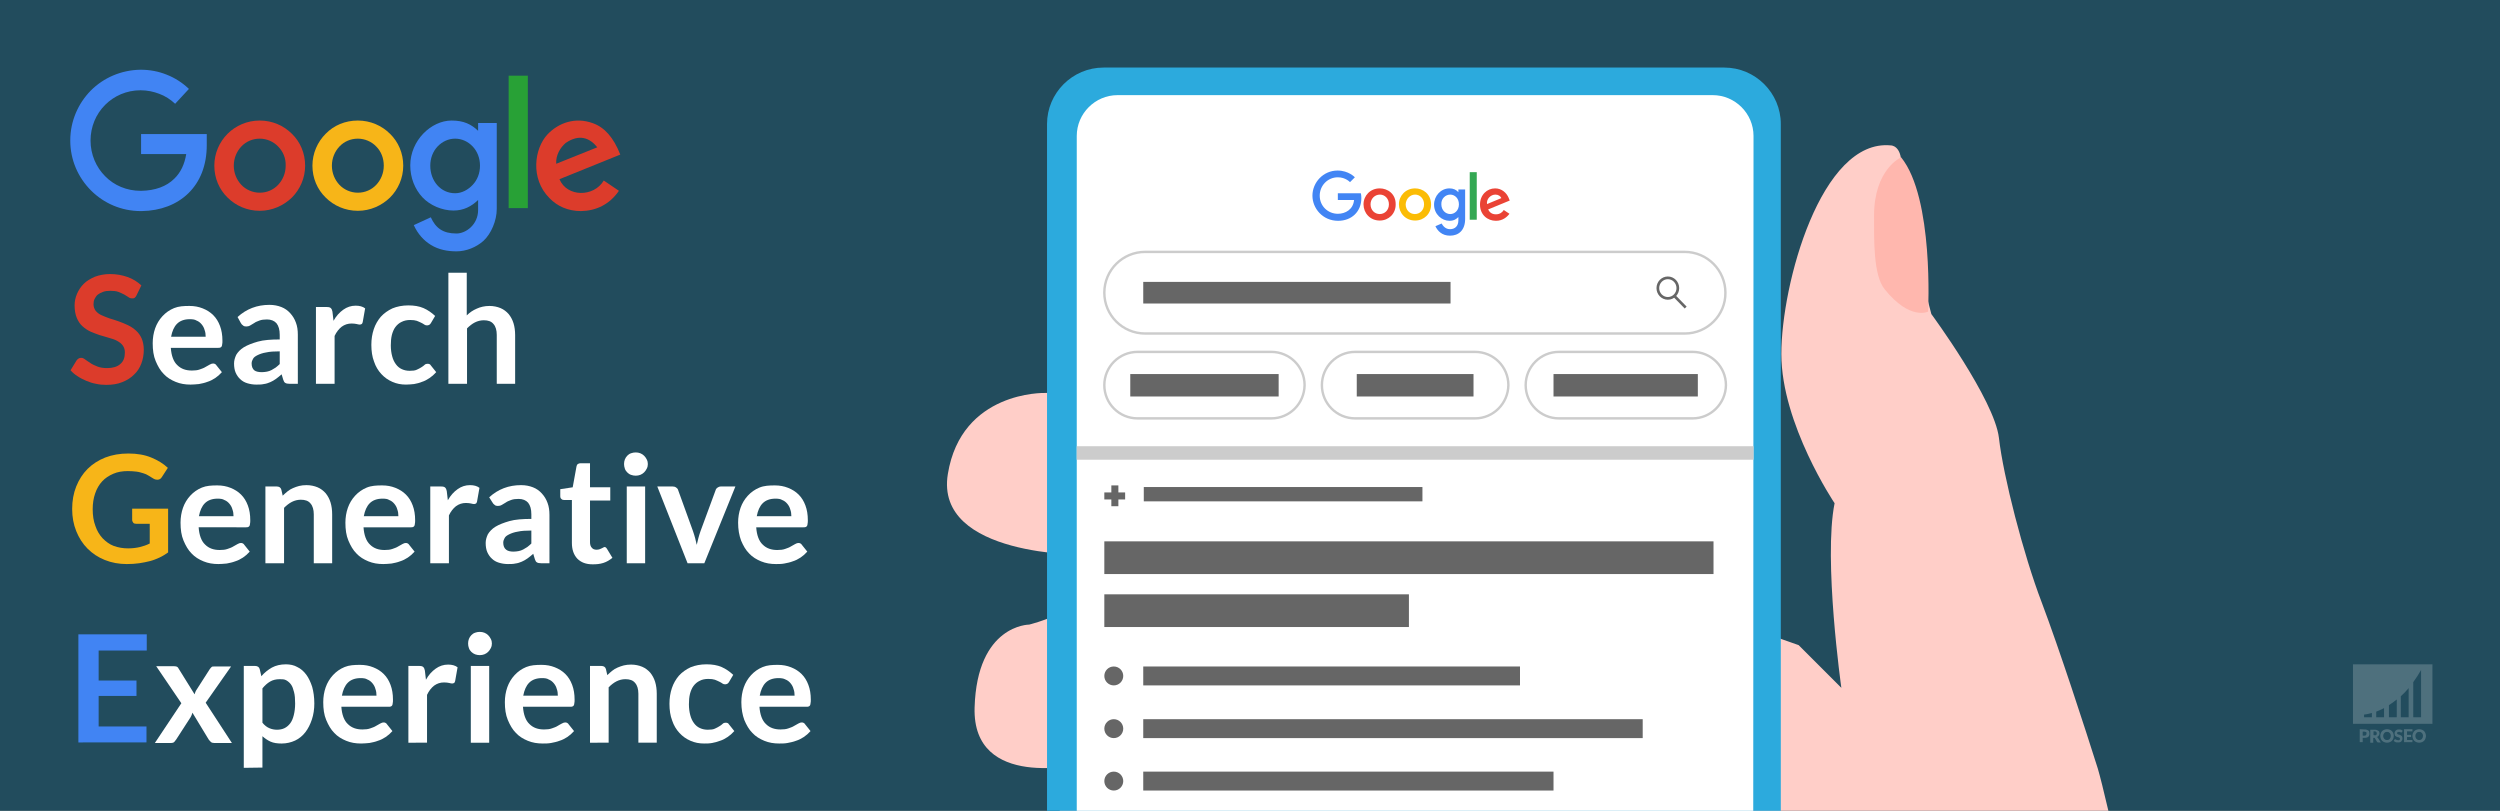 <?xml version="1.0" encoding="UTF-8"?> <svg xmlns="http://www.w3.org/2000/svg" xmlns:xlink="http://www.w3.org/1999/xlink" version="1.1" id="Layer_1" x="0px" y="0px" viewBox="0 0 925 300" style="enable-background:new 0 0 925 300;" xml:space="preserve"><rect x="0" y="0" width="925" height="300" fill="#333333" stroke="none"/> <style type="text/css"> .st0{opacity:0.5;fill:#126688;enable-background:new ;} .st1{opacity:0.2;fill:#FFFFFF;enable-background:new ;} .st2{opacity:0.2;} .st3{fill:#FFFFFF;} .st4{fill-rule:evenodd;clip-rule:evenodd;fill:#4184F3;} .st5{fill-rule:evenodd;clip-rule:evenodd;fill:#DC3C2B;} .st6{fill-rule:evenodd;clip-rule:evenodd;fill:#F7B518;} .st7{fill-rule:evenodd;clip-rule:evenodd;fill:#28A136;} .st8{enable-background:new ;} .st9{fill:#DC3C2B;} .st10{fill:#F7B518;} .st11{fill:#4184F3;} .st12{fill:#FFCEC8;} .st13{fill:#FFB7AE;} .st14{fill:#2CAADD;} .st15{fill:#4285F4;} .st16{fill:#EA4335;} .st17{fill:#FBBC05;} .st18{fill:#34A853;} .st19{fill:#666666;} .st20{fill:none;stroke:#666666;stroke-miterlimit:10;} .st21{fill:none;stroke:#CCCCCC;stroke-width:0.898;stroke-miterlimit:10;} .st22{fill:#CCCCCC;} </style> <g id="bg"> <rect class="st0" width="925" height="300"></rect> </g> <g id="watermerk"> <g> <path class="st1" d="M870.6,245.8v22H900v-22L870.6,245.8L870.6,245.8z M877.6,265.4h-2.9v-1c0,0,1.1-0.1,2.9-0.6V265.4z M882.1,265.4h-2.9v-2.1c0.9-0.3,1.9-0.8,2.9-1.3V265.4z M886.8,265.4h-2.9v-4.5c1-0.6,1.9-1.3,2.9-2.1V265.4z M891.2,265.4h-2.9 v-7.8c1-0.9,2-1.9,2.9-3V265.4z M895.8,265.4h-2.9v-13c1-1.4,2-2.9,2.9-4.5V265.4z"></path> <g class="st2"> <path class="st3" d="M874.8,269.9c0.3,0,0.6,0,0.9,0.1c0.2,0.1,0.4,0.2,0.6,0.3c0.2,0.1,0.3,0.3,0.3,0.5s0.1,0.4,0.1,0.6 s0,0.5-0.1,0.7s-0.2,0.4-0.3,0.5c-0.2,0.1-0.4,0.3-0.6,0.3c-0.2,0.1-0.5,0.1-0.9,0.1h-0.6v1.6h-1.1v-4.8L874.8,269.9L874.8,269.9 z M874.8,272.2c0.3,0,0.5-0.1,0.6-0.2s0.2-0.3,0.2-0.6c0-0.1,0-0.2,0-0.3c0-0.1-0.1-0.2-0.1-0.2c-0.1-0.1-0.2-0.1-0.3-0.1 s-0.2-0.1-0.4-0.1h-0.6v1.5L874.8,272.2L874.8,272.2z"></path> <path class="st3" d="M880.9,274.7h-1c-0.2,0-0.3-0.1-0.4-0.2l-0.8-1.4c0-0.1-0.1-0.1-0.1-0.1s-0.1,0-0.2,0h-0.3v1.8H877V270h1.5 c0.3,0,0.6,0,0.9,0.1c0.2,0.1,0.4,0.2,0.6,0.3c0.2,0.1,0.3,0.3,0.3,0.4c0.1,0.2,0.1,0.4,0.1,0.6s0,0.3-0.1,0.4 c0,0.1-0.1,0.3-0.2,0.4c-0.1,0.1-0.2,0.2-0.3,0.3c-0.1,0.1-0.3,0.2-0.4,0.2c0.1,0,0.1,0.1,0.2,0.1c0.1,0.1,0.1,0.1,0.2,0.2 L880.9,274.7z M878.6,272.1c0.2,0,0.3,0,0.4-0.1c0.1,0,0.2-0.1,0.3-0.2s0.1-0.1,0.1-0.2s0-0.2,0-0.3c0-0.2-0.1-0.4-0.2-0.5 c-0.1-0.1-0.3-0.2-0.6-0.2h-0.4v1.4h0.4V272.1z"></path> <path class="st3" d="M885.7,272.3c0,0.3-0.1,0.7-0.2,1c-0.1,0.3-0.3,0.6-0.5,0.8c-0.2,0.2-0.5,0.4-0.8,0.5s-0.6,0.2-1,0.2 s-0.7-0.1-1-0.2s-0.6-0.3-0.8-0.5s-0.4-0.5-0.5-0.8s-0.2-0.6-0.2-1s0.1-0.7,0.2-1c0.1-0.3,0.3-0.6,0.5-0.8 c0.2-0.2,0.5-0.4,0.8-0.5s0.6-0.2,1-0.2s0.7,0.1,1,0.2s0.6,0.3,0.8,0.5s0.4,0.5,0.5,0.8C885.6,271.6,885.7,271.9,885.7,272.3z M884.6,272.3c0-0.2,0-0.4-0.1-0.6s-0.1-0.3-0.3-0.5c-0.1-0.1-0.3-0.2-0.4-0.3c-0.2-0.1-0.4-0.1-0.6-0.1c-0.2,0-0.4,0-0.6,0.1 c-0.2,0.1-0.3,0.2-0.4,0.3c-0.1,0.1-0.2,0.3-0.3,0.5s-0.1,0.4-0.1,0.6s0,0.5,0.1,0.6c0.1,0.2,0.1,0.3,0.3,0.5 c0.1,0.1,0.3,0.2,0.4,0.3c0.2,0.1,0.4,0.1,0.6,0.1c0.2,0,0.4,0,0.6-0.1c0.2-0.1,0.3-0.2,0.4-0.3c0.1-0.1,0.2-0.3,0.3-0.5 C884.5,272.7,884.6,272.5,884.6,272.3z"></path> <path class="st3" d="M888.7,270.9c0,0.1-0.1,0.1-0.1,0.1h-0.1c-0.1,0-0.1,0-0.2,0c-0.1,0-0.1-0.1-0.2-0.1c-0.1,0-0.2-0.1-0.2-0.1 c-0.1,0-0.2,0-0.3,0c-0.2,0-0.4,0-0.5,0.1s-0.2,0.2-0.2,0.4c0,0.1,0,0.2,0.1,0.2c0.1,0.1,0.1,0.1,0.2,0.2c0.1,0,0.2,0.1,0.3,0.1 s0.3,0.1,0.4,0.1c0.1,0,0.3,0.1,0.4,0.2c0.1,0.1,0.2,0.1,0.3,0.2s0.2,0.2,0.2,0.4c0.1,0.1,0.1,0.3,0.1,0.5s0,0.4-0.1,0.6 s-0.2,0.4-0.3,0.5s-0.3,0.3-0.5,0.3c-0.2,0.1-0.5,0.1-0.7,0.1c-0.1,0-0.3,0-0.5,0s-0.3-0.1-0.4-0.1c-0.1-0.1-0.3-0.1-0.4-0.2 c-0.1-0.1-0.2-0.2-0.3-0.3l0.3-0.5l0.1-0.1h0.1c0.1,0,0.1,0,0.2,0.1c0.1,0,0.1,0.1,0.2,0.1c0.1,0,0.2,0.1,0.3,0.1 s0.2,0.1,0.4,0.1s0.4,0,0.5-0.1s0.2-0.2,0.2-0.4c0-0.1,0-0.2-0.1-0.3c-0.1-0.1-0.1-0.1-0.2-0.2c-0.1,0-0.2-0.1-0.3-0.1 s-0.3-0.1-0.4-0.1c-0.1,0-0.3-0.1-0.4-0.2c-0.1-0.1-0.2-0.1-0.3-0.2s-0.2-0.2-0.2-0.4c-0.1-0.2-0.1-0.3-0.1-0.6 c0-0.2,0-0.4,0.1-0.5c0.1-0.2,0.2-0.3,0.3-0.5c0.1-0.1,0.3-0.2,0.5-0.3c0.2-0.1,0.4-0.1,0.7-0.1c0.1,0,0.3,0,0.4,0 c0.1,0,0.3,0.1,0.4,0.1c0.1,0,0.2,0.1,0.3,0.2s0.2,0.1,0.3,0.2L888.7,270.9z"></path> <path class="st3" d="M890.6,270.8v1.1h1.5v0.8h-1.5v1.1h2v0.8h-3.1v-4.8h3.1v0.8h-2V270.8z"></path> <path class="st3" d="M897.6,272.3c0,0.3-0.1,0.7-0.2,1c-0.1,0.3-0.3,0.6-0.5,0.8c-0.2,0.2-0.5,0.4-0.8,0.5s-0.6,0.2-1,0.2 s-0.7-0.1-1-0.2s-0.6-0.3-0.8-0.5s-0.4-0.5-0.5-0.8s-0.2-0.6-0.2-1s0.1-0.7,0.2-1c0.1-0.3,0.3-0.6,0.5-0.8 c0.2-0.2,0.5-0.4,0.8-0.5s0.6-0.2,1-0.2s0.7,0.1,1,0.2s0.6,0.3,0.8,0.5s0.4,0.5,0.5,0.8C897.5,271.6,897.6,271.9,897.6,272.3z M896.5,272.3c0-0.2,0-0.4-0.1-0.6s-0.1-0.3-0.3-0.5c-0.1-0.1-0.3-0.2-0.4-0.3c-0.2-0.1-0.4-0.1-0.6-0.1c-0.2,0-0.4,0-0.6,0.1 c-0.2,0.1-0.3,0.2-0.4,0.3c-0.1,0.1-0.2,0.3-0.3,0.5s-0.1,0.4-0.1,0.6s0,0.5,0.1,0.6c0.1,0.2,0.1,0.3,0.3,0.5 c0.1,0.1,0.3,0.2,0.4,0.3c0.2,0.1,0.4,0.1,0.6,0.1c0.2,0,0.4,0,0.6-0.1c0.2-0.1,0.3-0.2,0.4-0.3c0.1-0.1,0.2-0.3,0.3-0.5 C896.4,272.7,896.5,272.5,896.5,272.3z"></path> </g> </g> </g> <g> <path class="st4" d="M64.8,38.4c-1.7-1.6-3.7-2.9-5.9-3.7c-2.1-0.8-4.4-1.3-6.9-1.3c-5.2,0-9.8,2.1-13.1,5.4 c-3.4,3.4-5.4,8.1-5.4,13.2c0,5.2,2.1,9.9,5.4,13.2c3.3,3.4,8,5.4,13.1,5.4c1,0-0.5,0,0.3,0c5.1-0.1,9.3-1.6,12.2-4.5 c2.3-2.2,3.8-5.3,4.4-9.1H52.2v-7.4h20.6h3.7v3.7c0,0.2,0,0.3,0,0.4l0,0c0,7.6-2.5,13.6-6.8,17.8S59.4,78,52.4,78.1 c-0.2,0-0.3,0-0.3,0l0,0c0.1,0,0.5,0,0,0c-7.2,0-13.7-2.9-18.4-7.6C28.9,65.7,26,59.2,26,52s2.9-13.7,7.6-18.5 c4.7-4.7,11.2-7.6,18.4-7.7c3.4,0,6.6,0.6,9.6,1.8c3.1,1.2,5.9,3,8.3,5.3L64.8,38.4L64.8,38.4z M52,78.1L52,78.1L52,78.1L52,78.1z M76.5,53.7C76.5,53.8,76.5,53.8,76.5,53.7L76.5,53.7L76.5,53.7z M76.5,53.7C76.5,53.6,76.5,53.3,76.5,53.7L76.5,53.7z"></path> <path class="st5" d="M96.1,44.6c4.7,0,8.9,1.9,11.9,4.9c3.1,3,4.9,7.2,4.9,11.8s-1.9,8.8-4.9,11.8c-3.1,3-7.3,4.9-11.9,4.9 c-4.7,0-8.9-1.9-11.9-4.9c-3.1-3-4.9-7.2-4.9-11.8s1.9-8.8,4.9-11.8S91.4,44.6,96.1,44.6L96.1,44.6z M102.9,54.2 c-1.7-1.8-4.2-2.9-6.8-2.9c-2.7,0-5.1,1.1-6.8,2.9c-1.7,1.8-2.8,4.3-2.8,7.1s1.1,5.3,2.8,7.1c1.7,1.8,4.2,2.9,6.8,2.9 c2.7,0,5.1-1.1,6.8-2.9c1.7-1.8,2.8-4.3,2.8-7.1C105.8,58.5,104.7,56,102.9,54.2z"></path> <path class="st6" d="M132.4,44.6c4.7,0,8.9,1.9,11.9,4.9c3.1,3,4.9,7.2,4.9,11.8s-1.9,8.8-4.9,11.8c-3.1,3-7.3,4.9-11.9,4.9 c-4.7,0-8.9-1.9-11.9-4.9c-3.1-3-4.9-7.2-4.9-11.8s1.9-8.8,4.9-11.8C123.5,46.4,127.7,44.6,132.4,44.6L132.4,44.6z M139.2,54.2 c-1.7-1.8-4.2-2.9-6.8-2.9c-2.7,0-5.1,1.1-6.8,2.9c-1.7,1.8-2.8,4.3-2.8,7.1s1.1,5.3,2.8,7.1c1.7,1.8,4.2,2.9,6.8,2.9 c2.7,0,5.1-1.1,6.8-2.9s2.8-4.3,2.8-7.1C142,58.5,141,56,139.2,54.2z"></path> <path class="st4" d="M167.1,44.6c4.5,0,7.3,1.4,9.8,3.8v-2.9h6.9v31.8c0,4.4-2.1,9.2-4.9,11.8c-2.7,2.4-6.4,3.9-10,3.9 c-3.3,0-6.6-0.6-9.5-2.4c-2.6-1.6-4.8-4-6.3-7.3l6.3-2.9c1.8,4,4.5,6,9.5,6c3.5,0,8-3.3,8-8.7V74c-2.5,2.4-5.4,3.9-9.1,3.9 c-4.2,0-8.7-1.9-11.5-4.9s-4.5-7.2-4.5-11.8C151.8,52,159.5,44.6,167.1,44.6L167.1,44.6z M174.9,54.2c-1.7-1.8-4-2.9-6.5-2.9 s-4.8,1.1-6.5,2.9c-1.7,1.8-2.7,4.3-2.7,7.1c0,5.6,3.8,10.2,9.2,10.2c2.5,0,4.8-1.3,6.5-3.1c1.7-1.8,2.7-4.3,2.7-7.1 C177.6,58.5,176.6,56,174.9,54.2z"></path> <rect x="188.2" y="28" class="st7" width="7.1" height="49"></rect> <path class="st5" d="M205.8,60.6l15.2-6.1c-2.7-3.4-6.6-5.1-11.7-1.6C207.3,54.6,205.6,57.4,205.8,60.6L205.8,60.6z M207,66.3 c2.8,6.7,12.7,6.7,16.4,0.5l5.6,3.8c-3.5,5.1-8.5,7.4-14,7.5c-4.9,0-8.8-1.8-11.7-4.8c-7.2-7.2-5.6-18.4-0.7-23.6 c4.1-4.3,10.3-6.5,16.8-4.1c4.2,1.5,7.6,5.2,10.1,11.6C222,60.2,214.5,63.3,207,66.3z"></path> </g> <g class="st8"> <path class="st9" d="M50.5,109.3c-0.2,0.4-0.4,0.7-0.7,0.9c-0.3,0.2-0.6,0.2-1,0.2s-0.8-0.1-1.2-0.4s-1-0.6-1.6-1 c-0.6-0.3-1.4-0.7-2.2-1s-1.8-0.4-3-0.4c-1,0-1.9,0.1-2.7,0.4s-1.4,0.6-1.9,1s-0.9,1-1.2,1.6s-0.4,1.3-0.4,2c0,0.9,0.3,1.7,0.8,2.4 c0.5,0.6,1.2,1.2,2.1,1.6c0.9,0.4,1.9,0.8,3,1.2c1.1,0.3,2.2,0.7,3.4,1.1s2.3,0.9,3.4,1.4s2.1,1.2,3,2s1.6,1.8,2.1,2.9 c0.5,1.2,0.8,2.6,0.8,4.2c0,1.8-0.3,3.5-0.9,5.1c-0.6,1.6-1.5,3-2.7,4.1c-1.2,1.2-2.6,2.1-4.4,2.8c-1.7,0.7-3.7,1-5.9,1 c-1.3,0-2.5-0.1-3.8-0.4c-1.2-0.2-2.4-0.6-3.6-1.1c-1.1-0.5-2.2-1-3.2-1.7c-1-0.6-1.9-1.4-2.6-2.2l2.2-3.6c0.2-0.3,0.4-0.5,0.7-0.7 c0.3-0.2,0.6-0.3,1-0.3c0.5,0,1,0.2,1.5,0.6c0.5,0.4,1.2,0.8,1.9,1.3s1.6,0.9,2.6,1.3c1,0.4,2.2,0.6,3.6,0.6c2.1,0,3.8-0.5,4.9-1.5 c1.2-1,1.7-2.4,1.7-4.3c0-1.1-0.3-1.9-0.8-2.6s-1.2-1.2-2.1-1.7c-0.9-0.5-1.9-0.8-3-1.1c-1.1-0.3-2.2-0.7-3.4-1 c-1.1-0.4-2.3-0.8-3.4-1.3c-1.1-0.5-2.1-1.2-3-2s-1.6-1.9-2.1-3.1s-0.8-2.8-0.8-4.6c0-1.5,0.3-2.9,0.9-4.3s1.4-2.6,2.5-3.7 c1.1-1.1,2.5-1.9,4.1-2.6c1.6-0.6,3.5-1,5.6-1c2.4,0,4.5,0.4,6.5,1.1s3.7,1.8,5.1,3.1L50.5,109.3z"></path> </g> <g class="st8"> <path class="st3" d="M70.1,113.2c1.8,0,3.4,0.3,4.9,0.9s2.8,1.4,3.9,2.5s1.9,2.4,2.5,4s0.9,3.4,0.9,5.5c0,0.5,0,0.9-0.1,1.3 c0,0.3-0.1,0.6-0.2,0.8s-0.3,0.3-0.5,0.4c-0.2,0.1-0.5,0.1-0.8,0.1H63.2c0.2,2.9,1,5.1,2.4,6.4c1.4,1.4,3.2,2,5.4,2 c1.1,0,2.1-0.1,2.9-0.4s1.5-0.5,2.1-0.9c0.6-0.3,1.1-0.6,1.6-0.9c0.5-0.3,0.9-0.4,1.3-0.4c0.3,0,0.5,0.1,0.7,0.2s0.4,0.3,0.5,0.5 l2,2.5c-0.8,0.9-1.6,1.6-2.5,2.2c-0.9,0.6-1.9,1.1-2.9,1.4c-1,0.4-2.1,0.6-3.1,0.8c-1.1,0.1-2.1,0.2-3.1,0.2c-2,0-3.8-0.3-5.5-1 c-1.7-0.7-3.2-1.6-4.4-2.9c-1.3-1.3-2.2-2.9-3-4.8s-1.1-4.1-1.1-6.6c0-1.9,0.3-3.8,0.9-5.5c0.6-1.7,1.5-3.2,2.7-4.5s2.6-2.3,4.3-3 C66.1,113.3,68,113.2,70.1,113.2z M70.2,118.1c-2,0-3.6,0.6-4.7,1.7s-1.8,2.7-2.2,4.8h12.8c0-0.9-0.1-1.7-0.4-2.5 c-0.2-0.8-0.6-1.5-1.1-2.1s-1.1-1.1-1.9-1.4C72.1,118.2,71.2,118.1,70.2,118.1z"></path> <path class="st3" d="M110.2,142h-3.1c-0.6,0-1.2-0.1-1.5-0.3c-0.4-0.2-0.6-0.6-0.8-1.2l-0.6-2c-0.7,0.6-1.4,1.2-2.1,1.7 s-1.4,0.9-2.1,1.2s-1.5,0.6-2.4,0.7c-0.8,0.2-1.8,0.2-2.8,0.2c-1.2,0-2.3-0.2-3.3-0.5s-1.9-0.8-2.6-1.5c-0.7-0.6-1.3-1.5-1.7-2.4 s-0.6-2.1-0.6-3.4c0-1.1,0.3-2.1,0.8-3.2c0.6-1,1.5-2,2.8-2.8s3.1-1.5,5.2-2.1s4.9-0.8,8.1-0.8v-1.7c0-1.9-0.4-3.3-1.2-4.3 c-0.8-0.9-2-1.4-3.5-1.4c-1.1,0-2,0.1-2.8,0.4c-0.7,0.3-1.4,0.5-1.9,0.9c-0.5,0.3-1,0.6-1.5,0.9s-1,0.4-1.5,0.4s-0.9-0.1-1.2-0.4 c-0.3-0.2-0.6-0.5-0.8-0.9l-1.2-2.2c3.3-3,7.2-4.5,11.8-4.5c1.7,0,3.1,0.3,4.4,0.8s2.4,1.3,3.3,2.3s1.6,2.1,2.1,3.5 c0.5,1.3,0.7,2.8,0.7,4.4C110.2,123.8,110.2,142,110.2,142z M96.9,137.7c0.7,0,1.3-0.1,1.9-0.2c0.6-0.1,1.1-0.3,1.7-0.6 c0.5-0.3,1-0.6,1.5-0.9c0.5-0.4,1-0.8,1.5-1.3V130c-2,0-3.7,0.1-5,0.4c-1.3,0.2-2.4,0.6-3.2,1c-0.8,0.4-1.4,0.8-1.7,1.4 c-0.3,0.5-0.5,1.1-0.5,1.7c0,1.2,0.4,2.1,1.1,2.6C94.8,137.5,95.7,137.7,96.9,137.7z"></path> <path class="st3" d="M116.9,142v-28.4h4c0.7,0,1.2,0.1,1.5,0.4s0.5,0.7,0.6,1.3l0.4,3.4c1-1.8,2.2-3.1,3.6-4.1 c1.4-1,2.9-1.5,4.6-1.5c1.4,0,2.6,0.3,3.5,1l-0.9,5.1c-0.1,0.3-0.2,0.6-0.4,0.7s-0.4,0.2-0.7,0.2s-0.7-0.1-1.1-0.2 c-0.5-0.1-1.1-0.2-1.9-0.2c-1.4,0-2.6,0.4-3.7,1.2c-1,0.8-1.9,1.9-2.6,3.4V142H116.9z"></path> <path class="st3" d="M159.4,119.6c-0.2,0.3-0.4,0.5-0.6,0.6c-0.2,0.1-0.5,0.2-0.8,0.2c-0.4,0-0.7-0.1-1-0.3s-0.7-0.5-1.2-0.7 s-1-0.5-1.6-0.7s-1.4-0.3-2.4-0.3c-1.2,0-2.2,0.2-3.2,0.7c-0.9,0.4-1.7,1.1-2.3,1.9s-1,1.8-1.3,2.9c-0.3,1.2-0.4,2.5-0.4,3.9 c0,1.5,0.2,2.9,0.5,4c0.3,1.2,0.8,2.2,1.4,3c0.6,0.8,1.3,1.4,2.2,1.8c0.9,0.4,1.8,0.6,2.9,0.6c1.1,0,2-0.1,2.6-0.4 c0.7-0.3,1.2-0.6,1.7-0.9c0.5-0.3,0.9-0.6,1.2-0.9c0.3-0.3,0.7-0.4,1.1-0.4c0.6,0,1,0.2,1.2,0.6l2,2.5c-0.8,0.9-1.6,1.6-2.5,2.2 c-0.9,0.6-1.8,1.1-2.8,1.4c-0.9,0.4-1.9,0.6-2.9,0.8c-1,0.1-2,0.2-3,0.2c-1.8,0-3.4-0.3-5-1s-2.9-1.6-4.1-2.9 c-1.2-1.3-2.1-2.8-2.7-4.6c-0.7-1.8-1-3.9-1-6.2c0-2.1,0.3-4,0.9-5.8c0.6-1.8,1.5-3.3,2.6-4.6c1.2-1.3,2.6-2.3,4.3-3.1 c1.7-0.7,3.7-1.1,5.9-1.1c2.1,0,4,0.3,5.6,1s3,1.7,4.3,2.9L159.4,119.6z"></path> <path class="st3" d="M165.9,142v-41.1h6.8v15.8c1.1-1.1,2.3-1.9,3.7-2.5c1.3-0.6,2.9-1,4.7-1c1.5,0,2.9,0.3,4.1,0.8 c1.2,0.5,2.2,1.3,3,2.2c0.8,1,1.4,2.1,1.8,3.4s0.6,2.8,0.6,4.4v18h-6.8v-18.1c0-1.7-0.4-3.1-1.2-4c-0.8-1-2-1.4-3.6-1.4 c-1.2,0-2.3,0.3-3.3,0.8s-2,1.3-2.9,2.2V142H165.9z"></path> </g> <g class="st8"> <path class="st10" d="M47.4,202.9c1.7,0,3.1-0.2,4.4-0.5c1.2-0.3,2.4-0.7,3.6-1.3v-7.3h-5c-0.5,0-0.9-0.1-1.1-0.4s-0.4-0.6-0.4-1 v-4.2h13.3v16.2c-1,0.7-2.1,1.4-3.2,1.9s-2.3,1-3.5,1.3s-2.6,0.6-4,0.8s-3,0.3-4.6,0.3c-2.9,0-5.6-0.5-8.1-1.5s-4.6-2.4-6.4-4.2 c-1.8-1.8-3.2-4-4.2-6.5s-1.5-5.2-1.5-8.2s0.5-5.8,1.5-8.3s2.4-4.7,4.2-6.5c1.8-1.8,4-3.2,6.5-4.2c2.6-1,5.4-1.5,8.6-1.5 c3.3,0,6.1,0.5,8.5,1.5s4.4,2.2,6.1,3.8l-2.2,3.4c-0.4,0.7-1,1-1.7,1c-0.4,0-0.9-0.1-1.4-0.4c-0.6-0.4-1.2-0.7-1.8-1.1 s-1.3-0.7-2-0.9s-1.6-0.5-2.5-0.6s-2-0.2-3.2-0.2c-2,0-3.8,0.3-5.4,1s-3,1.6-4.1,2.8s-2,2.7-2.6,4.5c-0.6,1.7-0.9,3.7-0.9,5.8 c0,2.3,0.3,4.4,1,6.2c0.6,1.8,1.5,3.3,2.7,4.6c1.2,1.2,2.5,2.2,4.1,2.8C43.8,202.6,45.5,202.9,47.4,202.9z"></path> </g> <g class="st8"> <path class="st3" d="M80.4,179.6c1.8,0,3.4,0.3,4.9,0.9c1.5,0.6,2.8,1.4,3.9,2.5s1.9,2.4,2.5,4s0.9,3.4,0.9,5.5 c0,0.5,0,0.9-0.1,1.3c0,0.3-0.1,0.6-0.2,0.8s-0.3,0.3-0.5,0.4c-0.2,0.1-0.5,0.1-0.8,0.1H73.5c0.2,2.9,1,5.1,2.4,6.4 c1.4,1.4,3.2,2,5.4,2c1.1,0,2.1-0.1,2.9-0.4s1.5-0.5,2.1-0.9c0.6-0.3,1.1-0.6,1.6-0.9c0.5-0.3,0.9-0.4,1.3-0.4 c0.3,0,0.5,0.1,0.7,0.2s0.4,0.3,0.5,0.5l2,2.5c-0.8,0.9-1.6,1.6-2.5,2.2c-0.9,0.6-1.9,1.1-2.9,1.4c-1,0.4-2.1,0.6-3.1,0.8 c-1.1,0.1-2.1,0.2-3.1,0.2c-2,0-3.8-0.3-5.5-1s-3.2-1.6-4.4-2.9c-1.3-1.3-2.2-2.9-3-4.8s-1.1-4.1-1.1-6.6c0-1.9,0.3-3.8,0.9-5.5 s1.5-3.2,2.7-4.5s2.6-2.3,4.3-3S78.3,179.6,80.4,179.6z M80.5,184.5c-2,0-3.6,0.6-4.7,1.7c-1.1,1.1-1.8,2.7-2.2,4.8h12.8 c0-0.9-0.1-1.7-0.4-2.5c-0.2-0.8-0.6-1.5-1.1-2.1s-1.1-1.1-1.9-1.4C82.4,184.6,81.5,184.5,80.5,184.5z"></path> <path class="st3" d="M98.2,208.4V180h4.2c0.9,0,1.5,0.4,1.7,1.2l0.5,2.2c0.6-0.6,1.2-1.1,1.8-1.6c0.6-0.5,1.3-0.9,2-1.2 s1.5-0.6,2.3-0.8s1.7-0.3,2.7-0.3c1.5,0,2.9,0.3,4.1,0.8s2.2,1.3,3,2.2c0.8,1,1.4,2.1,1.8,3.4s0.6,2.8,0.6,4.4v18.1h-6.8v-18.1 c0-1.7-0.4-3.1-1.2-4c-0.8-1-2-1.4-3.6-1.4c-1.2,0-2.3,0.3-3.3,0.8s-2,1.3-2.9,2.2v20.5L98.2,208.4L98.2,208.4z"></path> <path class="st3" d="M141.4,179.6c1.8,0,3.4,0.3,4.9,0.9c1.5,0.6,2.8,1.4,3.9,2.5c1.1,1.1,1.9,2.4,2.5,4s0.9,3.4,0.9,5.5 c0,0.5,0,0.9-0.1,1.3c0,0.3-0.1,0.6-0.2,0.8s-0.3,0.3-0.5,0.4c-0.2,0.1-0.5,0.1-0.8,0.1h-17.5c0.2,2.9,1,5.1,2.4,6.4 c1.4,1.4,3.2,2,5.4,2c1.1,0,2.1-0.1,2.9-0.4s1.5-0.5,2.1-0.9c0.6-0.3,1.1-0.6,1.6-0.9c0.5-0.3,0.9-0.4,1.3-0.4 c0.3,0,0.5,0.1,0.7,0.2s0.4,0.3,0.5,0.5l2,2.5c-0.8,0.9-1.6,1.6-2.5,2.2c-0.9,0.6-1.9,1.1-2.9,1.4c-1,0.4-2.1,0.6-3.1,0.8 c-1.1,0.1-2.1,0.2-3.1,0.2c-2,0-3.8-0.3-5.5-1s-3.2-1.6-4.4-2.9c-1.3-1.3-2.2-2.9-3-4.8s-1.1-4.1-1.1-6.6c0-1.9,0.3-3.8,0.9-5.5 s1.5-3.2,2.7-4.5s2.6-2.3,4.3-3S139.3,179.6,141.4,179.6z M141.5,184.5c-2,0-3.6,0.6-4.7,1.7c-1.1,1.1-1.8,2.7-2.2,4.8h12.8 c0-0.9-0.1-1.7-0.4-2.5c-0.2-0.8-0.6-1.5-1.1-2.1s-1.1-1.1-1.9-1.4C143.4,184.6,142.6,184.5,141.5,184.5z"></path> <path class="st3" d="M159.2,208.4V180h4c0.7,0,1.2,0.1,1.5,0.4c0.3,0.3,0.5,0.7,0.6,1.3l0.4,3.4c1-1.8,2.2-3.1,3.6-4.1 s2.9-1.5,4.6-1.5c1.4,0,2.6,0.3,3.5,1l-0.9,5.1c-0.1,0.3-0.2,0.6-0.4,0.7c-0.2,0.1-0.4,0.2-0.7,0.2s-0.7-0.1-1.1-0.2 c-0.5-0.1-1.1-0.2-1.9-0.2c-1.4,0-2.6,0.4-3.7,1.2c-1,0.8-1.9,1.9-2.6,3.4v17.7L159.2,208.4L159.2,208.4z"></path> <path class="st3" d="M203.3,208.4h-3.1c-0.6,0-1.2-0.1-1.5-0.3c-0.4-0.2-0.6-0.6-0.8-1.2l-0.6-2c-0.7,0.6-1.4,1.2-2.1,1.7 s-1.4,0.9-2.1,1.2c-0.7,0.3-1.5,0.6-2.4,0.7c-0.8,0.2-1.8,0.2-2.8,0.2c-1.2,0-2.3-0.2-3.3-0.5s-1.9-0.8-2.6-1.5 c-0.7-0.6-1.3-1.5-1.7-2.4s-0.6-2.1-0.6-3.4c0-1.1,0.3-2.1,0.8-3.2c0.6-1,1.5-2,2.8-2.8s3.1-1.5,5.2-2.1s4.9-0.8,8.1-0.8v-1.7 c0-1.9-0.4-3.3-1.2-4.3c-0.8-0.9-2-1.4-3.5-1.4c-1.1,0-2,0.1-2.8,0.4c-0.7,0.3-1.4,0.5-1.9,0.9c-0.5,0.3-1,0.6-1.5,0.9 c-0.5,0.3-1,0.4-1.5,0.4s-0.9-0.1-1.2-0.4c-0.3-0.2-0.6-0.5-0.8-0.9L181,184c3.3-3,7.2-4.5,11.8-4.5c1.7,0,3.1,0.3,4.4,0.8 s2.4,1.3,3.3,2.3c0.9,1,1.6,2.1,2.1,3.5c0.5,1.3,0.7,2.8,0.7,4.4V208.4z M190,204.1c0.7,0,1.3-0.1,1.9-0.2c0.6-0.1,1.1-0.3,1.7-0.6 c0.5-0.3,1-0.6,1.5-0.9c0.5-0.4,1-0.8,1.5-1.3v-4.8c-2,0-3.7,0.1-5,0.4c-1.3,0.2-2.4,0.6-3.2,1s-1.4,0.8-1.7,1.4 c-0.3,0.5-0.5,1.1-0.5,1.7c0,1.2,0.4,2.1,1.1,2.6C187.9,203.9,188.9,204.1,190,204.1z"></path> <path class="st3" d="M219.3,208.8c-2.5,0-4.3-0.7-5.7-2.1c-1.3-1.4-2-3.3-2-5.8V185h-2.9c-0.4,0-0.7-0.1-1-0.4 c-0.3-0.2-0.4-0.6-0.4-1.1V181l4.6-0.7l1.4-7.7c0.1-0.4,0.2-0.7,0.5-0.9s0.6-0.3,1-0.3h3.5v8.9h7.5v4.9h-7.5v15.4 c0,0.9,0.2,1.6,0.7,2.1c0.4,0.5,1,0.7,1.8,0.7c0.4,0,0.8-0.1,1.1-0.2c0.3-0.1,0.5-0.2,0.7-0.3s0.4-0.2,0.6-0.3s0.3-0.2,0.5-0.2 s0.4,0.1,0.5,0.2s0.3,0.3,0.4,0.5l2,3.3c-1,0.8-2.1,1.5-3.4,1.9S220.7,208.8,219.3,208.8z"></path> <path class="st3" d="M239.7,171.7c0,0.6-0.1,1.1-0.4,1.7s-0.6,1-1,1.4s-0.9,0.7-1.4,0.9s-1.1,0.3-1.7,0.3c-0.6,0-1.1-0.1-1.7-0.3 s-1-0.5-1.4-0.9s-0.7-0.8-0.9-1.4s-0.3-1.1-0.3-1.7c0-0.6,0.1-1.2,0.3-1.7s0.5-1,0.9-1.4s0.8-0.7,1.4-0.9s1.1-0.3,1.7-0.3 c0.6,0,1.2,0.1,1.7,0.3s1,0.5,1.4,0.9s0.7,0.8,1,1.4S239.7,171.1,239.7,171.7z M238.7,180v28.4h-6.8V180H238.7z"></path> <path class="st3" d="M260.6,208.4h-6.2L243.2,180h5.7c0.5,0,0.9,0.1,1.3,0.4c0.3,0.2,0.6,0.5,0.7,0.9l5.5,15.2 c0.3,0.9,0.6,1.8,0.8,2.6c0.2,0.8,0.4,1.7,0.6,2.5c0.2-0.8,0.4-1.7,0.6-2.5s0.5-1.7,0.8-2.6l5.6-15.2c0.1-0.4,0.4-0.7,0.7-0.9 c0.3-0.2,0.7-0.4,1.2-0.4h5.4L260.6,208.4z"></path> <path class="st3" d="M286.7,179.6c1.8,0,3.4,0.3,4.9,0.9c1.5,0.6,2.8,1.4,3.9,2.5s1.9,2.4,2.5,4s0.9,3.4,0.9,5.5 c0,0.5,0,0.9-0.1,1.3c0,0.3-0.1,0.6-0.2,0.8s-0.3,0.3-0.5,0.4s-0.5,0.1-0.8,0.1h-17.5c0.2,2.9,1,5.1,2.4,6.4c1.4,1.4,3.2,2,5.4,2 c1.1,0,2.1-0.1,2.9-0.4c0.8-0.3,1.5-0.5,2.1-0.9c0.6-0.3,1.1-0.6,1.6-0.9c0.5-0.3,0.9-0.4,1.3-0.4c0.3,0,0.5,0.1,0.7,0.2 c0.2,0.1,0.4,0.3,0.5,0.5l2,2.5c-0.8,0.9-1.6,1.6-2.5,2.2c-0.9,0.6-1.9,1.1-2.9,1.4c-1,0.4-2.1,0.6-3.1,0.8s-2.1,0.2-3.1,0.2 c-2,0-3.8-0.3-5.5-1s-3.2-1.6-4.4-2.9c-1.3-1.3-2.2-2.9-3-4.8c-0.7-1.9-1.1-4.1-1.1-6.6c0-1.9,0.3-3.8,0.9-5.5s1.5-3.2,2.7-4.5 s2.6-2.3,4.3-3S284.6,179.6,286.7,179.6z M286.9,184.5c-2,0-3.6,0.6-4.7,1.7s-1.8,2.7-2.2,4.8h12.8c0-0.9-0.1-1.7-0.4-2.5 c-0.2-0.8-0.6-1.5-1.1-2.1s-1.1-1.1-1.9-1.4C288.8,184.6,287.9,184.5,286.9,184.5z"></path> </g> <g class="st8"> <path class="st11" d="M54.3,234.8v5.9H36.5v11.1h14v5.7h-14v11.3h17.7v5.9H29v-40h25.3V234.8z"></path> </g> <g class="st8"> <path class="st3" d="M67.1,260.2l-9.3-13.7h6.6c0.5,0,0.9,0.1,1.1,0.2c0.2,0.1,0.5,0.4,0.6,0.7l5.9,9.5c0.1-0.3,0.2-0.6,0.3-0.9 s0.3-0.6,0.5-0.9l4.8-7.5c0.2-0.3,0.5-0.6,0.7-0.8s0.5-0.2,0.9-0.2h6.3L76.1,260l9.7,14.9h-6.6c-0.5,0-0.9-0.1-1.2-0.4 c-0.3-0.3-0.6-0.6-0.8-0.9l-6-9.9c-0.2,0.7-0.4,1.2-0.7,1.7l-5.3,8.2c-0.2,0.3-0.5,0.6-0.7,0.9c-0.3,0.3-0.7,0.4-1.1,0.4h-6.1 L67.1,260.2z"></path> <path class="st3" d="M90.2,284.1v-37.7h4.2c0.4,0,0.8,0.1,1.1,0.3c0.3,0.2,0.5,0.5,0.6,0.9l0.6,2.6c1.1-1.3,2.5-2.4,3.9-3.2 c1.5-0.8,3.2-1.2,5.2-1.2c1.5,0,3,0.3,4.2,1c1.3,0.6,2.4,1.6,3.3,2.8s1.6,2.7,2.2,4.5c0.5,1.8,0.8,3.9,0.8,6.2 c0,2.1-0.3,4.1-0.9,5.9s-1.4,3.4-2.4,4.7s-2.3,2.4-3.8,3.1s-3.2,1.1-5,1.1c-1.6,0-3-0.2-4.1-0.7s-2.1-1.2-3-2V284L90.2,284.1 L90.2,284.1z M103.5,251.3c-1.4,0-2.6,0.3-3.6,0.9c-1,0.6-1.9,1.4-2.8,2.5v12.7c0.8,1,1.6,1.6,2.5,2s1.9,0.6,2.9,0.6s2-0.2,2.8-0.6 s1.5-1,2.1-1.8s1-1.8,1.3-3s0.5-2.6,0.5-4.3c0-1.7-0.1-3.1-0.4-4.2c-0.3-1.2-0.6-2.1-1.1-2.8s-1.1-1.2-1.8-1.6 S104.4,251.3,103.5,251.3z"></path> <path class="st3" d="M133.2,246c1.8,0,3.4,0.3,4.9,0.9c1.5,0.6,2.8,1.4,3.9,2.5c1.1,1.1,1.9,2.4,2.5,4s0.9,3.4,0.9,5.5 c0,0.5,0,0.9-0.1,1.3c0,0.3-0.1,0.6-0.2,0.8s-0.3,0.3-0.5,0.4s-0.5,0.1-0.8,0.1h-17.5c0.2,2.9,1,5.1,2.4,6.4c1.4,1.4,3.2,2,5.4,2 c1.1,0,2.1-0.1,2.9-0.4s1.5-0.5,2.1-0.9c0.6-0.3,1.1-0.6,1.6-0.9s0.9-0.4,1.3-0.4c0.3,0,0.5,0.1,0.7,0.2s0.4,0.3,0.5,0.5l2,2.5 c-0.8,0.9-1.6,1.6-2.5,2.2s-1.9,1.1-2.9,1.4c-1,0.4-2.1,0.6-3.1,0.8c-1.1,0.1-2.1,0.2-3.1,0.2c-2,0-3.8-0.3-5.5-1s-3.2-1.6-4.4-2.9 c-1.3-1.3-2.2-2.9-3-4.8s-1.1-4.1-1.1-6.6c0-1.9,0.3-3.8,0.9-5.5c0.6-1.7,1.5-3.2,2.7-4.5s2.6-2.3,4.3-3S131.1,246,133.2,246z M133.4,250.9c-2,0-3.6,0.6-4.7,1.7c-1.1,1.1-1.8,2.7-2.2,4.8h12.8c0-0.9-0.1-1.7-0.4-2.5c-0.2-0.8-0.6-1.5-1.1-2.1 s-1.1-1.1-1.9-1.4C135.3,251,134.4,250.9,133.4,250.9z"></path> <path class="st3" d="M151.1,274.8v-28.4h4c0.7,0,1.2,0.1,1.5,0.4c0.3,0.3,0.5,0.7,0.6,1.3l0.4,3.4c1-1.8,2.2-3.1,3.6-4.1 s2.9-1.5,4.6-1.5c1.4,0,2.6,0.3,3.5,1l-0.9,5.1c-0.1,0.3-0.2,0.6-0.4,0.7c-0.2,0.1-0.4,0.2-0.7,0.2s-0.7-0.1-1.1-0.2 c-0.5-0.1-1.1-0.2-1.9-0.2c-1.4,0-2.6,0.4-3.7,1.2c-1,0.8-1.9,1.9-2.6,3.4v17.7H151.1z"></path> <path class="st3" d="M182,238.1c0,0.6-0.1,1.1-0.4,1.7s-0.6,1-1,1.4s-0.9,0.7-1.4,0.9s-1.1,0.3-1.7,0.3c-0.6,0-1.1-0.1-1.7-0.3 c-0.5-0.2-1-0.5-1.4-0.9s-0.7-0.8-0.9-1.4c-0.2-0.5-0.3-1.1-0.3-1.7c0-0.6,0.1-1.2,0.3-1.7s0.5-1,0.9-1.4s0.8-0.7,1.4-0.9 c0.5-0.2,1.1-0.3,1.7-0.3c0.6,0,1.2,0.1,1.7,0.3s1,0.5,1.4,0.9s0.7,0.8,1,1.4S182,237.5,182,238.1z M181,246.4v28.4h-6.8v-28.4H181 z"></path> <path class="st3" d="M200.4,246c1.8,0,3.4,0.3,4.9,0.9c1.5,0.6,2.8,1.4,3.9,2.5c1.1,1.1,1.9,2.4,2.5,4s0.9,3.4,0.9,5.5 c0,0.5,0,0.9-0.1,1.3c0,0.3-0.1,0.6-0.2,0.8s-0.3,0.3-0.5,0.4s-0.5,0.1-0.8,0.1h-17.5c0.2,2.9,1,5.1,2.4,6.4c1.4,1.4,3.2,2,5.4,2 c1.1,0,2.1-0.1,2.9-0.4s1.5-0.5,2.1-0.9s1.1-0.6,1.6-0.9s0.9-0.4,1.3-0.4c0.3,0,0.5,0.1,0.7,0.2s0.4,0.3,0.5,0.5l2,2.5 c-0.8,0.9-1.6,1.6-2.5,2.2s-1.9,1.1-2.9,1.4c-1,0.4-2.1,0.6-3.1,0.8s-2.1,0.2-3.1,0.2c-2,0-3.8-0.3-5.5-1s-3.2-1.6-4.4-2.9 c-1.3-1.3-2.2-2.9-3-4.8s-1.1-4.1-1.1-6.6c0-1.9,0.3-3.8,0.9-5.5c0.6-1.7,1.5-3.2,2.7-4.5s2.6-2.3,4.3-3S198.3,246,200.4,246z M200.5,250.9c-2,0-3.6,0.6-4.7,1.7c-1.1,1.1-1.8,2.7-2.2,4.8h12.8c0-0.9-0.1-1.7-0.4-2.5c-0.2-0.8-0.6-1.5-1.1-2.1 s-1.1-1.1-1.9-1.4C202.4,251,201.6,250.9,200.5,250.9z"></path> <path class="st3" d="M218.3,274.8v-28.4h4.2c0.9,0,1.5,0.4,1.7,1.2l0.5,2.2c0.6-0.6,1.2-1.1,1.8-1.6s1.3-0.9,2-1.2s1.5-0.6,2.3-0.8 s1.7-0.3,2.7-0.3c1.5,0,2.9,0.3,4.1,0.8c1.2,0.5,2.2,1.3,3,2.2c0.8,1,1.4,2.1,1.8,3.4c0.4,1.3,0.6,2.8,0.6,4.4v18.1h-6.8v-18.1 c0-1.7-0.4-3.1-1.2-4c-0.8-1-2-1.4-3.6-1.4c-1.2,0-2.3,0.3-3.3,0.8s-2,1.3-2.9,2.2v20.5H218.3z"></path> <path class="st3" d="M269.7,252.4c-0.2,0.3-0.4,0.5-0.6,0.6s-0.5,0.2-0.8,0.2c-0.4,0-0.7-0.1-1-0.3s-0.7-0.5-1.2-0.7 s-1-0.5-1.6-0.7s-1.4-0.3-2.4-0.3c-1.2,0-2.3,0.2-3.2,0.7c-0.9,0.4-1.7,1.1-2.3,1.9c-0.6,0.8-1,1.8-1.3,2.9 c-0.3,1.2-0.4,2.5-0.4,3.9c0,1.5,0.2,2.9,0.5,4c0.3,1.2,0.8,2.2,1.4,3s1.3,1.4,2.2,1.8c0.9,0.4,1.8,0.6,2.9,0.6s2-0.1,2.6-0.4 c0.7-0.3,1.2-0.6,1.7-0.9s0.9-0.6,1.2-0.9c0.3-0.3,0.7-0.4,1.1-0.4c0.6,0,1,0.2,1.2,0.6l2,2.5c-0.8,0.9-1.6,1.6-2.5,2.2 s-1.8,1.1-2.8,1.4c-1,0.4-1.9,0.6-2.9,0.8s-2,0.2-3,0.2c-1.8,0-3.4-0.3-5-1s-2.9-1.6-4.1-2.9c-1.2-1.3-2.1-2.8-2.7-4.6 c-0.7-1.8-1-3.9-1-6.2c0-2.1,0.3-4,0.9-5.8s1.5-3.3,2.6-4.6c1.2-1.3,2.6-2.3,4.3-3.1c1.7-0.7,3.7-1.1,5.9-1.1c2.1,0,4,0.3,5.6,1 s3,1.7,4.3,2.9L269.7,252.4z"></path> <path class="st3" d="M287.8,246c1.8,0,3.4,0.3,4.9,0.9c1.5,0.6,2.8,1.4,3.9,2.5s1.9,2.4,2.5,4s0.9,3.4,0.9,5.5c0,0.5,0,0.9-0.1,1.3 c0,0.3-0.1,0.6-0.2,0.8c-0.1,0.2-0.3,0.3-0.5,0.4s-0.5,0.1-0.8,0.1H281c0.2,2.9,1,5.1,2.4,6.4c1.4,1.4,3.2,2,5.4,2 c1.1,0,2.1-0.1,2.9-0.4s1.5-0.5,2.1-0.9c0.6-0.3,1.1-0.6,1.6-0.9s0.9-0.4,1.3-0.4c0.3,0,0.5,0.1,0.7,0.2s0.4,0.3,0.5,0.5l2,2.5 c-0.8,0.9-1.6,1.6-2.5,2.2s-1.9,1.1-2.9,1.4c-1,0.4-2.1,0.6-3.1,0.8s-2.1,0.2-3.1,0.2c-2,0-3.8-0.3-5.5-1s-3.2-1.6-4.4-2.9 c-1.3-1.3-2.2-2.9-3-4.8c-0.7-1.9-1.1-4.1-1.1-6.6c0-1.9,0.3-3.8,0.9-5.5c0.6-1.7,1.5-3.2,2.7-4.5s2.6-2.3,4.3-3 S285.7,246,287.8,246z M288,250.9c-2,0-3.6,0.6-4.7,1.7s-1.8,2.7-2.2,4.8H294c0-0.9-0.1-1.7-0.4-2.5c-0.2-0.8-0.6-1.5-1.1-2.1 s-1.1-1.1-1.9-1.4C289.9,251,289,250.9,288,250.9z"></path> </g> <path class="st12" d="M401.5,205.3l2.5,10c-2.5,10.8-23.2,15.8-23.2,15.8s-19.3,0-20.2,30.7c-0.9,30.7,39.2,20.9,39.2,20.9l1.7,7.5 c-3.7,1.7-6.8,5.4-9.5,9.8h388.1c-1.7-7.3-3.1-12.9-3.9-15.6c-5-15.8-14.2-44.1-20.8-61.6c-6.7-17.5-14.2-46.6-15.8-60.8 c-1.7-14.2-25-45.8-25-45.8S703.3,74.4,703.5,61c0.1-7.3-3.9-7.2-3.9-7.2c-25.8-2.5-40.5,51.3-40.5,77.2s19.7,55.2,19.7,55.2 c-4.2,20.8,2.5,68.3,2.5,68.3l-15.8-15.8l-264.8-93.3h-14.2c0,0-30.8-0.8-35.8,30C345.7,206.1,401.5,205.3,401.5,205.3z"></path> <path class="st13" d="M703.4,58.2c0,0-10,4.4-10,21.6c0,8.9-0.3,22,3.9,27.2c9.4,11.7,16.1,8.3,16.1,8.3S715.6,73.2,703.4,58.2z"></path> <path class="st14" d="M408.3,25H638c11.5,0,20.9,9.4,20.9,20.9V300H387.4V45.9C387.4,34.4,396.8,25,408.3,25z"></path> <path class="st3" d="M648.7,300H398.4V50.3c0-8.3,6.8-15.1,15.1-15.1h220.2c8.3,0,15.1,6.8,15.1,15.1L648.7,300L648.7,300z"></path> <path id="path2998_00000124142254446602829760000007974419706816353427_" class="st15" d="M503.5,71.5H495V74h6 c-0.3,3.5-3.2,5.1-6,5.1c-3.6,0-6.7-2.8-6.7-6.7c0-3.8,3-6.8,6.7-6.8c2.9,0,4.5,1.8,4.5,1.8l1.8-1.8c0,0-2.3-2.5-6.4-2.5 c-5.3,0-9.3,4.4-9.3,9.3c0,4.7,3.8,9.3,9.5,9.3c5,0,8.6-3.4,8.6-8.4C503.7,72.1,503.5,71.5,503.5,71.5L503.5,71.5z"></path> <path id="path3000_00000080894849477621071040000007852414887875375746_" class="st16" d="M510.5,69.7c-3.5,0-6,2.7-6,5.9 c0,3.2,2.4,6,6,6c3.3,0,5.9-2.5,5.9-5.9C516.5,71.7,513.4,69.7,510.5,69.7L510.5,69.7z M510.6,72c1.7,0,3.3,1.4,3.3,3.6 s-1.6,3.6-3.4,3.6c-1.9,0-3.4-1.5-3.4-3.6C507.1,73.6,508.6,72,510.6,72L510.6,72z"></path> <path id="path3005_00000090973204330011412610000009460200083053378994_" class="st17" d="M523.6,69.7c-3.5,0-6,2.7-6,5.9 c0,3.2,2.4,6,6,6c3.3,0,5.9-2.5,5.9-5.9C529.5,71.7,526.4,69.7,523.6,69.7L523.6,69.7z M523.6,72c1.7,0,3.3,1.4,3.3,3.6 s-1.6,3.6-3.4,3.6c-1.9,0-3.4-1.5-3.4-3.6C520.2,73.6,521.7,72,523.6,72L523.6,72z"></path> <path id="path3007_00000111175035439650878990000012133932420355021450_" class="st15" d="M536.3,69.7c-3.2,0-5.7,2.8-5.7,6 c0,3.6,2.9,6,5.7,6c1.7,0,2.6-0.7,3.3-1.4v1.2c0,2.1-1.2,3.3-3.1,3.3c-1.8,0-2.7-1.4-3.1-2.1l-2.3,1c0.8,1.7,2.4,3.5,5.4,3.5 c3.2,0,5.6-2,5.6-6.2V70.1h-2.5v1C538.8,70.2,537.7,69.7,536.3,69.7z M536.6,72c1.6,0,3.2,1.3,3.2,3.6c0,2.3-1.6,3.6-3.2,3.6 c-1.7,0-3.3-1.4-3.3-3.6C533.2,73.4,534.9,72,536.6,72L536.6,72z"></path> <path id="path3011_00000061444864914395515730000009259494784279145353_" class="st16" d="M553.2,69.7c-3,0-5.6,2.4-5.6,6 c0,3.8,2.8,6,5.9,6c2.5,0,4.1-1.4,5-2.6l-2.1-1.4c-0.5,0.8-1.4,1.6-2.9,1.6c-1.7,0-2.4-0.9-2.9-1.8l8-3.3l-0.4-1 C557.4,71.3,555.6,69.7,553.2,69.7L553.2,69.7z M553.3,72c1.1,0,1.9,0.6,2.2,1.3l-5.3,2.2C549.9,73.7,551.5,72,553.3,72z"></path> <path id="path3015_00000044168583743054143520000011129887974237108871_" class="st18" d="M543.8,81.3h2.6V63.7h-2.6V81.3z"></path> <rect x="423.2" y="180.2" class="st19" width="103.1" height="5.3"></rect> <rect x="408.6" y="200.3" class="st19" width="225.4" height="12.1"></rect> <rect x="408.6" y="219.9" class="st19" width="112.7" height="12.1"></rect> <rect x="423" y="104.3" class="st19" width="113.7" height="8"></rect> <g> <ellipse class="st20" cx="617.1" cy="106.6" rx="3.7" ry="3.8"></ellipse> <line class="st20" x1="623.7" y1="113.8" x2="619.5" y2="109.5"></line> </g> <path class="st21" d="M623.4,123.4H423.7c-8.4,0-15.1-6.8-15.1-15.1l0,0c0-8.4,6.8-15.1,15.1-15.1h199.6c8.4,0,15.1,6.8,15.1,15.1 l0,0C638.5,116.6,631.7,123.4,623.4,123.4z"></path> <rect x="398.4" y="165.1" class="st22" width="250.4" height="5"></rect> <g> <rect x="418.2" y="138.4" class="st19" width="54.9" height="8.3"></rect> <path class="st21" d="M470.4,154.8h-49.5c-6.8,0-12.3-5.5-12.3-12.3l0,0c0-6.8,5.5-12.3,12.3-12.3h49.5c6.8,0,12.3,5.5,12.3,12.3 l0,0C482.6,149.3,477.2,154.8,470.4,154.8z"></path> </g> <g> <rect x="574.8" y="138.4" class="st19" width="53.4" height="8.3"></rect> <path class="st21" d="M626.3,154.8h-49.5c-6.8,0-12.3-5.5-12.3-12.3l0,0c0-6.8,5.5-12.3,12.3-12.3h49.5c6.8,0,12.3,5.5,12.3,12.3 l0,0C638.5,149.3,633,154.8,626.3,154.8z"></path> </g> <g> <rect x="502" y="138.4" class="st19" width="43.2" height="8.3"></rect> <path class="st21" d="M545.8,154.8h-44.4c-6.8,0-12.3-5.5-12.3-12.3l0,0c0-6.8,5.5-12.3,12.3-12.3h44.4c6.8,0,12.3,5.5,12.3,12.3 l0,0C558,149.3,552.5,154.8,545.8,154.8z"></path> </g> <g> <rect x="423" y="246.6" class="st19" width="139.4" height="7"></rect> <circle class="st19" cx="412.1" cy="250.1" r="3.5"></circle> </g> <g> <rect x="423" y="266.1" class="st19" width="184.8" height="7"></rect> <circle class="st19" cx="412.1" cy="269.6" r="3.5"></circle> </g> <g> <rect x="423" y="285.5" class="st19" width="151.8" height="7"></rect> <circle class="st19" cx="412.1" cy="289" r="3.5"></circle> </g> <g> <rect x="408.6" y="182.2" class="st19" width="7.7" height="2.6"></rect> <rect x="411.2" y="179.6" class="st19" width="2.6" height="7.7"></rect> </g> <g id="hulplijnen"> </g> </svg> 